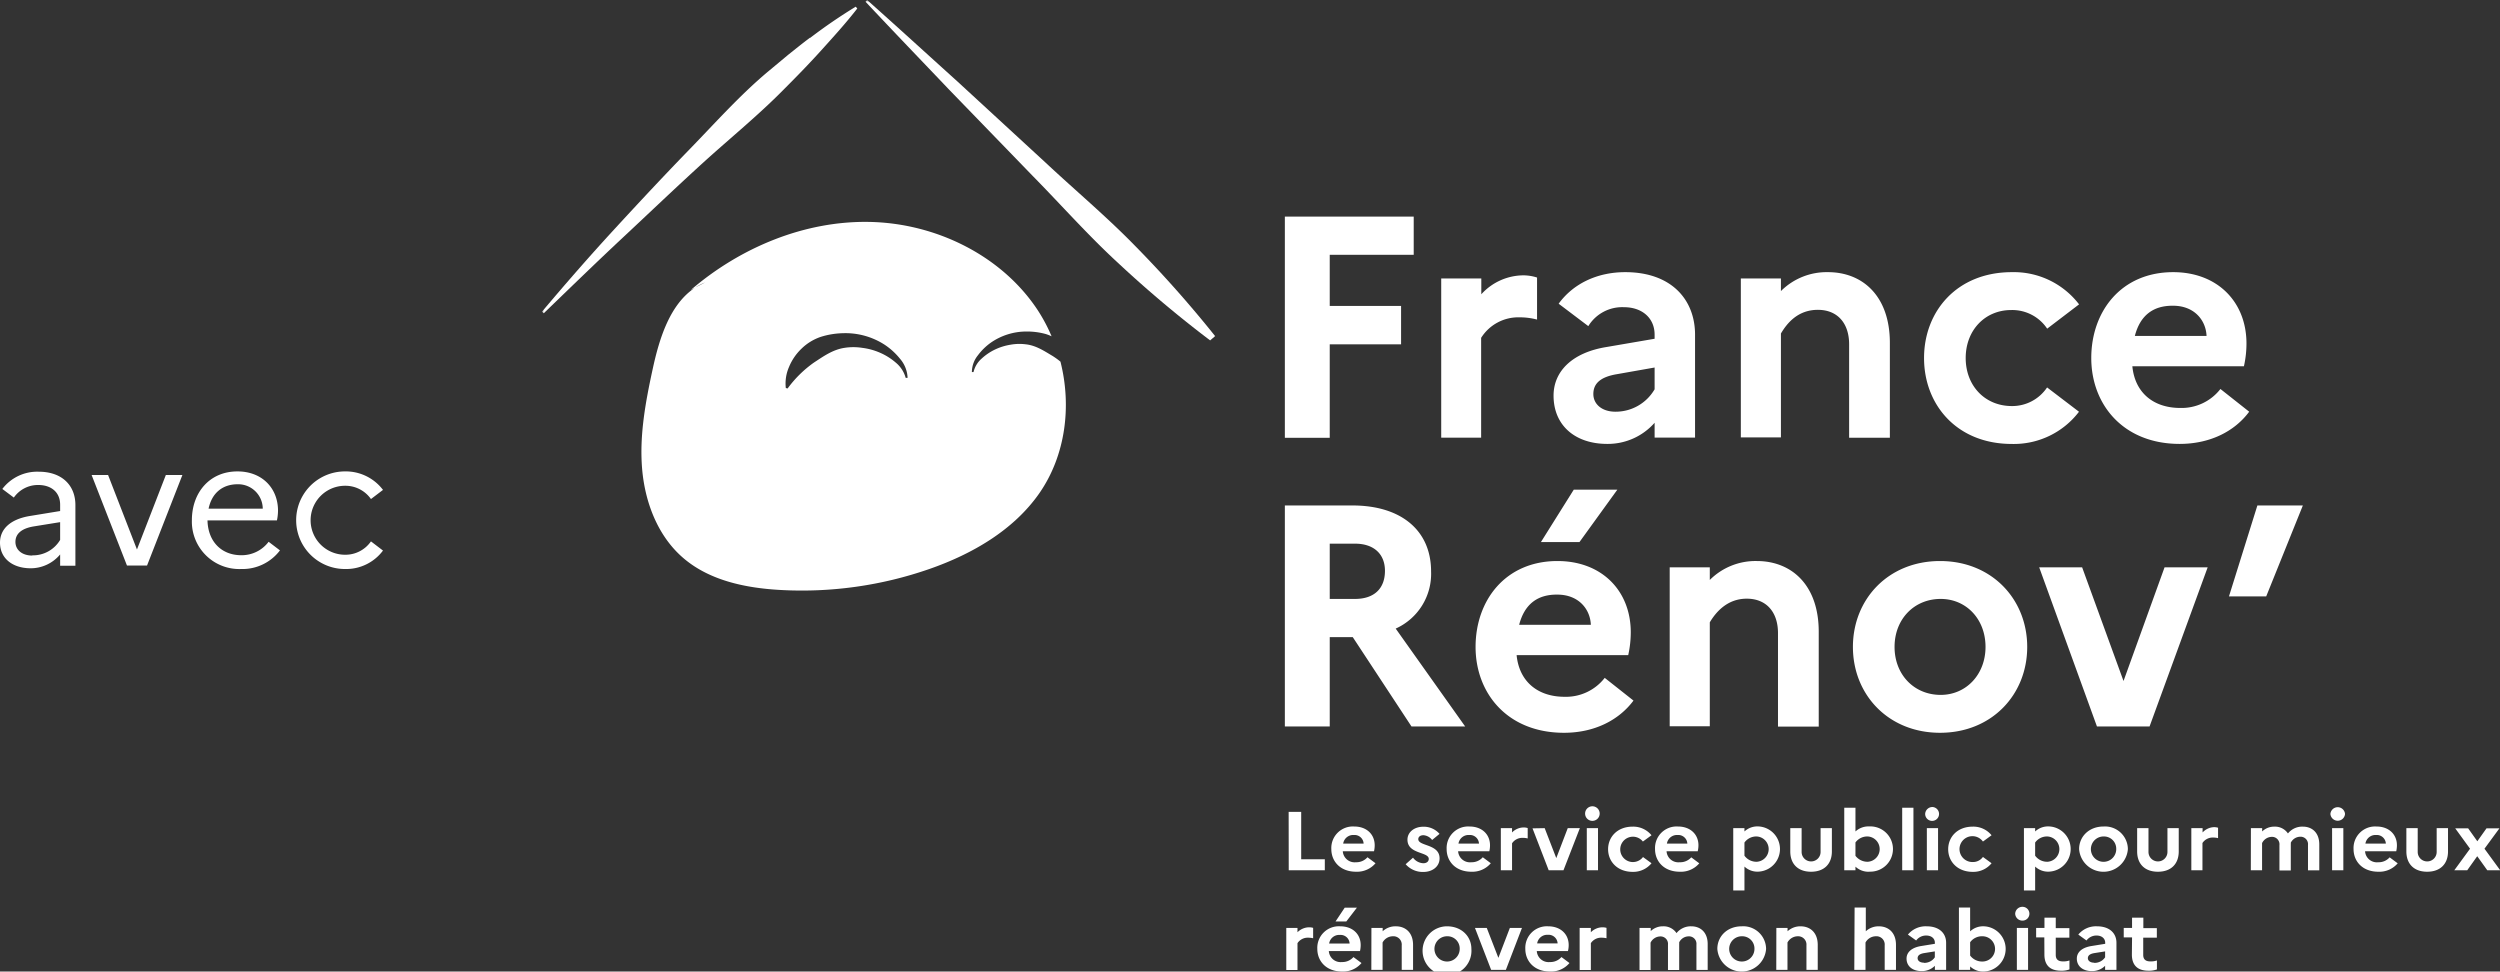 <svg id="Calque_1" data-name="Calque 1" xmlns="http://www.w3.org/2000/svg" viewBox="0 0 579.91 225.36"><rect x="0" y="0" width="579.91" height="225.36" fill="#333333" stroke="none"/><defs><style>.cls-3{fill-rule:evenodd}.cls-2,.cls-3{fill:#fff}.cls-4{mask:url(#mask)}</style><mask id="mask" x="125.7" y="0" width="615.18" height="137" maskUnits="userSpaceOnUse"><g transform="translate(-127.69 -182.13)"><g id="mask-4"><path id="path-3" fill-rule="evenodd" fill="#fff" d="M253.39 319.13h615.18v-137H253.39v137z"/></g></g></mask></defs><path class="cls-2" d="M426.61 370.45h2.91v11H435V384h-8.37zM442.25 384.34c-3.67 0-5.74-2.41-5.74-5.25a5 5 0 015.31-5.24c2.87 0 4.75 1.81 4.75 4.36a6.08 6.08 0 01-.16 1.38h-7.24a2.75 2.75 0 003.06 2.55 3.38 3.38 0 002.66-1.16l1.87 1.39a5.61 5.61 0 01-4.51 1.97zm-3-6.52H444a2.1 2.1 0 00-2.25-2 2.35 2.35 0 00-2.49 2zM455.46 381.08a3.13 3.13 0 002.38 1.29c.84 0 1.27-.46 1.27-1 0-1.7-4.94-1.06-4.94-4.47 0-1.72 1.54-3 3.69-3a4.84 4.84 0 013.75 1.66l-1.72 1.42a2.77 2.77 0 00-2-1.11c-.82 0-1.21.42-1.21.92 0 1.66 4.94 1.08 4.94 4.44 0 2-1.78 3.16-3.73 3.16a5.27 5.27 0 01-4.14-1.79zM469 384.34c-3.67 0-5.74-2.41-5.74-5.25a5 5 0 015.31-5.24c2.86 0 4.75 1.81 4.75 4.36a6.08 6.08 0 01-.16 1.38h-7.24a2.75 2.75 0 003.06 2.55 3.38 3.38 0 002.66-1.16l1.86 1.39a5.59 5.59 0 01-4.5 1.97zm-3-6.52h4.76a2.1 2.1 0 00-2.26-2 2.37 2.37 0 00-2.5 2zM475.83 374.23h2.6v1a3.81 3.81 0 012.73-1.16 2.93 2.93 0 01.9.14v2.41a4.63 4.63 0 00-1.15-.14 2.87 2.87 0 00-2.48 1.27V384h-2.6zM486 374.23l2.69 6.95 2.66-6.95h2.81l-3.8 9.77h-3.43l-3.75-9.72zM495.38 370.94a1.69 1.69 0 111.7 1.6 1.68 1.68 0 01-1.7-1.6zm.39 3.29h2.6V384h-2.6zM508.78 380.91l2 1.46a5.47 5.47 0 01-4.37 2c-3.56 0-5.7-2.41-5.7-5.25s2.14-5.24 5.7-5.24a5.47 5.47 0 014.37 2l-2 1.46a2.94 2.94 0 100 3.63zM517.34 384.34c-3.67 0-5.74-2.41-5.74-5.25a5 5 0 015.31-5.24c2.87 0 4.76 1.81 4.76 4.36a6 6 0 01-.17 1.38h-7.23a2.74 2.74 0 003.05 2.55A3.4 3.4 0 00520 381l1.86 1.39a5.6 5.6 0 01-4.52 1.95zm-3-6.52h4.75a2.1 2.1 0 00-2.25-2 2.37 2.37 0 00-2.49 2zM529.74 374.23h2.6v.77a4.42 4.42 0 013.22-1.17 5.25 5.25 0 010 10.49 4.38 4.38 0 01-3.22-1.18v5.54h-2.6zm2.6 3.34v3.05a3.43 3.43 0 002.85 1.41 2.94 2.94 0 000-5.87 3.38 3.38 0 00-2.85 1.41zM550 374.23h2.62v5.4c0 2.92-1.8 4.71-4.83 4.71s-4.82-1.79-4.82-4.71v-5.4h2.63v5.52a2.2 2.2 0 104.4 0zM561.31 384.34a4.4 4.4 0 01-3.22-1.18v.84h-2.6v-14.51h2.6V375a4.44 4.44 0 013.22-1.17 5.25 5.25 0 110 10.49zm-3.22-6.79v3.09a3.49 3.49 0 002.85 1.39 2.94 2.94 0 000-5.87 3.39 3.39 0 00-2.85 1.39zM568.93 369.49h2.61V384h-2.61zM574.26 370.94a1.68 1.68 0 011.7-1.61 1.61 1.61 0 11-1.7 1.61zm.39 3.29h2.6V384h-2.6zM587.66 380.91l2 1.46a5.44 5.44 0 01-4.36 2c-3.57 0-5.7-2.41-5.7-5.25s2.13-5.24 5.7-5.24a5.44 5.44 0 014.36 2l-2 1.46a3 3 0 10-2.33 4.75 2.82 2.82 0 002.33-1.18zM597.17 374.23h2.6v.77a4.42 4.42 0 013.22-1.17 5.25 5.25 0 010 10.49 4.38 4.38 0 01-3.22-1.18v5.54h-2.6zm2.6 3.34v3.05a3.43 3.43 0 002.85 1.41 2.94 2.94 0 000-5.87 3.37 3.37 0 00-2.85 1.41zM621.28 379.09a5.67 5.67 0 01-11.31 0c0-2.91 2.3-5.24 5.66-5.24a5.3 5.3 0 015.65 5.24zm-2.7 0a2.84 2.84 0 00-2.91-2.93 2.94 2.94 0 102.91 2.93zM630.46 374.23h2.62v5.4c0 2.92-1.8 4.71-4.83 4.71s-4.82-1.79-4.82-4.71v-5.4h2.63v5.52a2.2 2.2 0 104.4 0zM636 374.23h2.61v1a3.77 3.77 0 012.69-1.23 2.88 2.88 0 01.9.14v2.41a4.48 4.48 0 00-1.14-.14 2.86 2.86 0 00-2.48 1.27V384H636zM649.82 374.23h2.61v.77a4 4 0 012.84-1.12 3.61 3.61 0 013.14 1.58 4.24 4.24 0 013.46-1.58c2.13 0 3.81 1.39 3.81 4.13v6h-2.62v-5.88a1.73 1.73 0 00-1.84-1.91 2.5 2.5 0 00-2.15 1.39 3 3 0 010 .43v6h-2.63v-5.88a1.73 1.73 0 00-1.84-1.91 2.56 2.56 0 00-2.19 1.45v6.3h-2.61zM668.26 370.94a1.7 1.7 0 013.39 0 1.7 1.7 0 01-3.39 0zm.39 3.29h2.61V384h-2.61zM679.37 384.34c-3.67 0-5.74-2.41-5.74-5.25a5 5 0 015.31-5.24c2.87 0 4.75 1.81 4.75 4.36a6.08 6.08 0 01-.16 1.38h-7.23a2.74 2.74 0 003.05 2.55A3.37 3.37 0 00682 381l1.87 1.39a5.6 5.6 0 01-4.5 1.95zm-3-6.52h4.75a2.1 2.1 0 00-2.25-2 2.37 2.37 0 00-2.49 2zM692.91 374.23h2.63v5.4c0 2.92-1.81 4.71-4.84 4.71s-4.82-1.79-4.82-4.71v-5.4h2.63v5.52a2.2 2.2 0 104.4 0zM697 384l3.65-5-3.44-4.73h3l2.13 3 2.13-3h3L704 379l3.65 5h-3l-2.33-3.26L700 384zM426.06 397.38h2.6v1a3.85 3.85 0 012.73-1.15 3.3 3.3 0 01.9.13v2.41a5.21 5.21 0 00-1.15-.13 2.85 2.85 0 00-2.48 1.27v6.23h-2.6zM439 407.49c-3.67 0-5.74-2.41-5.74-5.25a5 5 0 015.31-5.24c2.87 0 4.75 1.81 4.75 4.35a6.18 6.18 0 01-.16 1.39h-7.23a2.74 2.74 0 003.05 2.55 3.37 3.37 0 002.66-1.16l1.87 1.39a5.6 5.6 0 01-4.51 1.97zm-3-6.49h4.75a2.09 2.09 0 00-2.25-2 2.36 2.36 0 00-2.5 2zm1.49-5.13l2.13-3.2h2.83l-2.46 3.2zM445.81 397.38h2.61v.77a4.34 4.34 0 013.05-1.15c2.23 0 4 1.44 4 4.32v5.78h-2.63v-5.69a1.93 1.93 0 00-2.05-2.1 2.73 2.73 0 00-2.39 1.45v6.34h-2.61zM469 402.24a5.67 5.67 0 11-5.66-5.24c3.37 0 5.66 2.33 5.66 5.24zm-2.71 0a2.84 2.84 0 00-2.91-2.93 2.93 2.93 0 102.91 2.93zM472.57 397.38l2.69 6.94 2.66-6.94h2.81L477 407.1h-3.42l-3.75-9.72zM487.24 407.49c-3.66 0-5.73-2.41-5.73-5.25a5 5 0 015.3-5.24c2.87 0 4.76 1.81 4.76 4.35a5.59 5.59 0 01-.17 1.39h-7.23a2.74 2.74 0 003.05 2.55 3.4 3.4 0 002.67-1.16l1.86 1.39a5.6 5.6 0 01-4.51 1.97zm-3-6.52H489a2.1 2.1 0 00-2.26-2 2.37 2.37 0 00-2.49 2.03zM494.11 397.38h2.6v1a3.84 3.84 0 012.72-1.15 3.37 3.37 0 01.91.13v2.41a5.21 5.21 0 00-1.15-.13 2.85 2.85 0 00-2.48 1.27v6.23h-2.6zM508 397.38h2.6v.73a4.06 4.06 0 012.85-1.11 3.59 3.59 0 013.13 1.58A4.24 4.24 0 01520 397c2.13 0 3.81 1.38 3.81 4.12v6h-2.61v-5.88a1.73 1.73 0 00-1.85-1.91 2.48 2.48 0 00-2.15 1.39 2.82 2.82 0 010 .42v6h-2.6v-5.88a1.73 1.73 0 00-1.85-1.91 2.56 2.56 0 00-2.19 1.45v6.34H508zM537.36 402.24a5.67 5.67 0 01-11.31 0c0-2.91 2.29-5.24 5.66-5.24a5.3 5.3 0 015.65 5.24zm-2.7 0a2.84 2.84 0 00-2.91-2.93 2.93 2.93 0 102.91 2.93zM539.74 397.38h2.6v.77a4.36 4.36 0 013-1.15c2.24 0 4 1.44 4 4.32v5.78h-2.62v-5.69a1.93 1.93 0 00-2-2.1 2.74 2.74 0 00-2.4 1.45v6.34h-2.6zM557.89 392.64h2.6v5.51a4.36 4.36 0 013-1.15c2.24 0 4 1.44 4 4.32v5.78h-2.62v-5.69a1.92 1.92 0 00-2.05-2.1 2.76 2.76 0 00-2.4 1.45v6.34h-2.6zM569.94 404.48c0-1.47 1.21-2.57 3.42-2.91l3.15-.51v-.25c0-1-.81-1.67-2-1.67a2.85 2.85 0 00-2.34 1.15l-1.91-1.37a5.32 5.32 0 014.33-1.92c3 0 4.53 1.67 4.53 3.81v6.29h-2.61v-.94a4.24 4.24 0 01-3.09 1.23c-2.07 0-3.48-1.12-3.48-2.91zm4 1a2.93 2.93 0 002.56-1.29v-1.37l-2.45.39c-1.09.17-1.54.59-1.54 1.19s.56 1.04 1.49 1.04zM587.91 407.49a4.42 4.42 0 01-3.22-1.18v.79h-2.6v-14.46h2.6v5.53a4.42 4.42 0 013.22-1.17 5.25 5.25 0 010 10.49zm-3.22-6.79v3.08a3.47 3.47 0 002.85 1.39 2.93 2.93 0 000-5.86 3.39 3.39 0 00-2.85 1.39zM595.14 394.08a1.67 1.67 0 011.7-1.6 1.6 1.6 0 110 3.2 1.67 1.67 0 01-1.7-1.6zm.39 3.3h2.6v9.72h-2.6zM601.9 399.58H600v-2.2h1.93V395h2.62v2.43h3.16v2.2h-3.16v4c0 1.08.62 1.51 1.64 1.51a4.15 4.15 0 001.54-.22V407a5.17 5.17 0 01-2 .3c-2.58 0-3.81-1.37-3.81-3.74zM609.44 404.48c0-1.47 1.21-2.57 3.42-2.91l3.16-.51v-.25c0-1-.82-1.67-2-1.67a2.88 2.88 0 00-2.34 1.15l-1.9-1.37a5.3 5.3 0 014.32-1.92c3 0 4.53 1.67 4.53 3.81v6.29H616v-.94a4.28 4.28 0 01-3.1 1.23c-2.05 0-3.46-1.12-3.46-2.91zm4 1a2.93 2.93 0 002.56-1.29v-1.37l-2.46.39c-1.09.17-1.54.59-1.54 1.19s.58 1.04 1.46 1.04zM622.25 399.58h-1.93v-2.2h1.93V395h2.62v2.43H628v2.2h-3.16v4c0 1.08.61 1.51 1.64 1.51a4.15 4.15 0 001.54-.22V407a5.21 5.21 0 01-2 .3c-2.58 0-3.81-1.37-3.81-3.74zM425.73 232.37h29.89v8.86h-19.48v11.87h16.55v8.9h-16.55v21.68h-10.41zM462 246.72h9.3v3.67A13.28 13.28 0 01481 246a10.37 10.37 0 013.23.51v9.75a15.69 15.69 0 00-4.1-.52 10.18 10.18 0 00-8.87 4.76v23.15H462zM488.06 273.9c0-5.64 4.33-10 12.31-11.28l11.13-1.91v-.95c0-3.88-2.93-6.37-7.1-6.37a9.22 9.22 0 00-8.28 4.39l-6.88-5.2c3.29-4.54 8.79-7.32 15.45-7.32 10.69 0 16.19 6.37 16.19 14.5v23.88h-9.38v-3.44a14.47 14.47 0 01-11 4.9c-7.38 0-12.44-4.24-12.44-11.2zm14.36 3.73a10.44 10.44 0 009.08-5.2v-5.05l-8.71 1.54c-4 .66-5.5 2.27-5.5 4.61s1.98 4.1 5.13 4.1zM531.5 246.72h9.3v2.93a15 15 0 0110.91-4.39c8 0 14.36 5.49 14.36 16.41v22h-9.45V262c0-4.91-2.71-8-7.25-8-4.69 0-7.18 3.15-8.57 5.49v24.1h-9.3zM602.54 272l7.4 5.64a19 19 0 01-15.6 7.47C581.59 285.1 574 276 574 265.18s7.61-19.92 20.36-19.92a19.07 19.07 0 0115.6 7.47l-7.4 5.64a9.73 9.73 0 00-8.35-4.32c-6.08 0-10.55 4.69-10.55 11.13s4.47 11.14 10.7 11.14a9.73 9.73 0 008.18-4.32zM633.3 285.1c-13.11 0-20.51-9.15-20.51-19.92s6.89-19.92 19-19.92c10.25 0 17 6.88 17 16.55a24.11 24.11 0 01-.59 5.28h-25.88c.58 6.08 4.83 9.67 11.13 9.67a11.4 11.4 0 009.3-4.4l6.67 5.27c-3.42 4.62-9.16 7.47-16.12 7.47zm-10.4-25.05h16.63c-.15-3.66-2.86-7-7.76-7-4.55-.05-7.62 2.17-8.87 7zM425.73 299.38h15.68c11.28 0 18.24 5.78 18.24 15.3a13.93 13.93 0 01-8.21 13.26l16.12 22.71h-12.45l-13.63-20.73h-5.34v20.73h-10.41zm10.41 8.86v12.82H442c4.39 0 6.95-2.35 6.95-6.52 0-3.88-2.56-6.3-6.95-6.3zM490.48 352.11c-13.11 0-20.51-9.15-20.51-19.92s6.89-19.92 19-19.92c10.26 0 17 6.88 17 16.55a24.55 24.55 0 01-.59 5.27h-25.89c.59 6.08 4.84 9.67 11.14 9.67a11.39 11.39 0 009.3-4.39l6.67 5.27c-3.45 4.62-9.16 7.47-16.12 7.47zm-10.4-25.05h16.63c-.15-3.66-2.86-7-7.77-7-4.54-.06-7.61 2.17-8.86 7zm5.05-19.19l7.62-12.16h10.11l-8.79 12.16zM515 313.73h9.3v2.93a15 15 0 0110.91-4.39c8 0 14.36 5.49 14.36 16.4v22h-9.45V329c0-4.91-2.71-8-7.25-8s-7.18 3.15-8.57 5.49v24.1H515zM597.93 332.19c0 11.06-8.21 19.92-20.22 19.92s-20.21-8.86-20.21-19.92 8.2-19.92 20.21-19.92 20.22 8.86 20.22 19.92zm-9.67 0c0-6.45-4.47-11.13-10.4-11.13-6.15 0-10.7 4.68-10.7 11.13s4.55 11.13 10.7 11.13c5.93 0 10.4-4.76 10.4-11.13zM610.67 313.73l9.6 26.37 9.52-26.37h10l-13.48 36.92h-12.2l-13.4-36.92zM644.73 320.47l6.59-21.09h10.55l-8.5 21.09z" transform="translate(-127.69 -182.13)"/><path class="cls-3" d="M365.63 262a11.71 11.71 0 00-3.59.1 13.08 13.08 0 00-3.52 1.1 12.34 12.34 0 00-3.1 2.09 6 6 0 00-1.91 3.15h-.38a6.25 6.25 0 011.39-3.88 13.6 13.6 0 013-2.94 14.47 14.47 0 018.25-2.59 16.27 16.27 0 014.52.59 10.19 10.19 0 011.33.52 38.26 38.26 0 00-3.36-6.28c-8.41-12.58-23.6-19.93-38.77-20.25s-30.07 5.93-41.57 15.79l1-.54a13.11 13.11 0 012.32-1.22l-2.24 1.17c-5.89 3.81-8.36 11.77-9.9 18.88-1.65 7.59-3.1 15.34-2.47 23.08s3.56 15.57 9.42 20.68c6.1 5.33 14.55 7.08 22.64 7.53a89.94 89.94 0 0034.63-4.88c9.91-3.46 19.5-9 25.47-17.57 6.08-8.77 7.51-20.15 4.89-30.51a17.82 17.82 0 00-1.78-1.29c-1.97-1.17-3.9-2.48-6.27-2.73zm-27.85 7.79a7 7 0 00-2.32-3.56 14.24 14.24 0 00-3.66-2.29 14.81 14.81 0 00-4.09-1.12 13.36 13.36 0 00-4.14 0c-2.75.42-4.91 2-7.09 3.42a26.47 26.47 0 00-6.09 6l-.42-.1a9.54 9.54 0 01.75-4.9 12.37 12.37 0 012.89-4.23 11.83 11.83 0 014.47-2.74 18.53 18.53 0 015.18-.85 16.72 16.72 0 019.61 2.66 15.66 15.66 0 013.6 3.28 7.2 7.2 0 011.75 4.41z" transform="translate(-127.69 -182.13)"/><g class="cls-4"><path id="Fill-57" class="cls-3" d="M315.58 190.88c-1.71 1.26-3.35 2.61-5 3.91l-4.9 4.08c-6.49 5.47-12.15 11.84-18.06 17.92s-11.69 12.28-17.43 18.52-11.31 12.63-16.77 19.11l.4.38c6.1-5.88 12.16-11.78 18.34-17.55s12.29-11.61 18.54-17.3 12.82-11 18.73-17c3-3 5.93-6 8.78-9.16s5.7-6.29 8.34-9.69l-.36-.42a123.37 123.37 0 00-10.58 7.24" transform="translate(-127.69 -182.13)"/></g><g class="cls-4"><path id="Fill-58" class="cls-3" d="M409.48 260a270.49 270.49 0 00-18.65-21c-6.53-6.69-13.71-12.7-20.53-19.08l-20.64-19c-6.94-6.26-13.83-12.57-20.82-18.78l-.38.39c6.39 6.82 12.88 13.55 19.32 20.32L367.3 223c6.55 6.66 12.75 13.68 19.61 20a270.38 270.38 0 0021.49 18.09l1.16-1a.3.3 0 00-.08-.08" transform="translate(-127.69 -182.13)"/></g><path class="cls-2" d="M127.69 308c0-3.17 2.42-5.42 6.87-6.17l7.08-1.16v-1.46c0-2.91-2.08-4.58-5.08-4.58a6.82 6.82 0 00-5.66 2.92l-2.67-2a10.17 10.17 0 018.45-4c5.33 0 8.5 3.12 8.5 7.74v14.07h-3.54v-2.62a8.9 8.9 0 01-7 3.21c-4.16-.07-6.95-2.37-6.95-5.95zm7.5 2.95a7.34 7.34 0 006.45-3.58v-4.12l-6.2 1c-2.88.5-4.17 1.79-4.17 3.58s1.46 3.17 3.92 3.17zM152.76 292.31l6.7 17.28 6.7-17.28H170l-8.2 21h-4.66l-8.2-21zM183.65 314.12a11 11 0 01-11.45-11.32c0-6.37 4.08-11.32 10.57-11.32 5.7 0 9.41 3.87 9.41 9.12a11.48 11.48 0 01-.25 2.24h-16.11c.12 5 3.33 8.08 7.83 8.08a7.8 7.8 0 006.35-3.12l2.63 2a10.89 10.89 0 01-8.98 4.32zm-7.58-14h12.57a5.71 5.71 0 00-5.87-5.66c-3.5.02-5.95 2.06-6.7 5.68zM213.74 307.71l2.79 2.13a10.66 10.66 0 01-8.82 4.28 11.32 11.32 0 110-22.64 10.83 10.83 0 018.82 4.29l-2.79 2.12a7.25 7.25 0 00-6-3.08 8 8 0 000 16 7.2 7.2 0 006-3.1z" transform="translate(-127.69 -182.13)"/></svg>